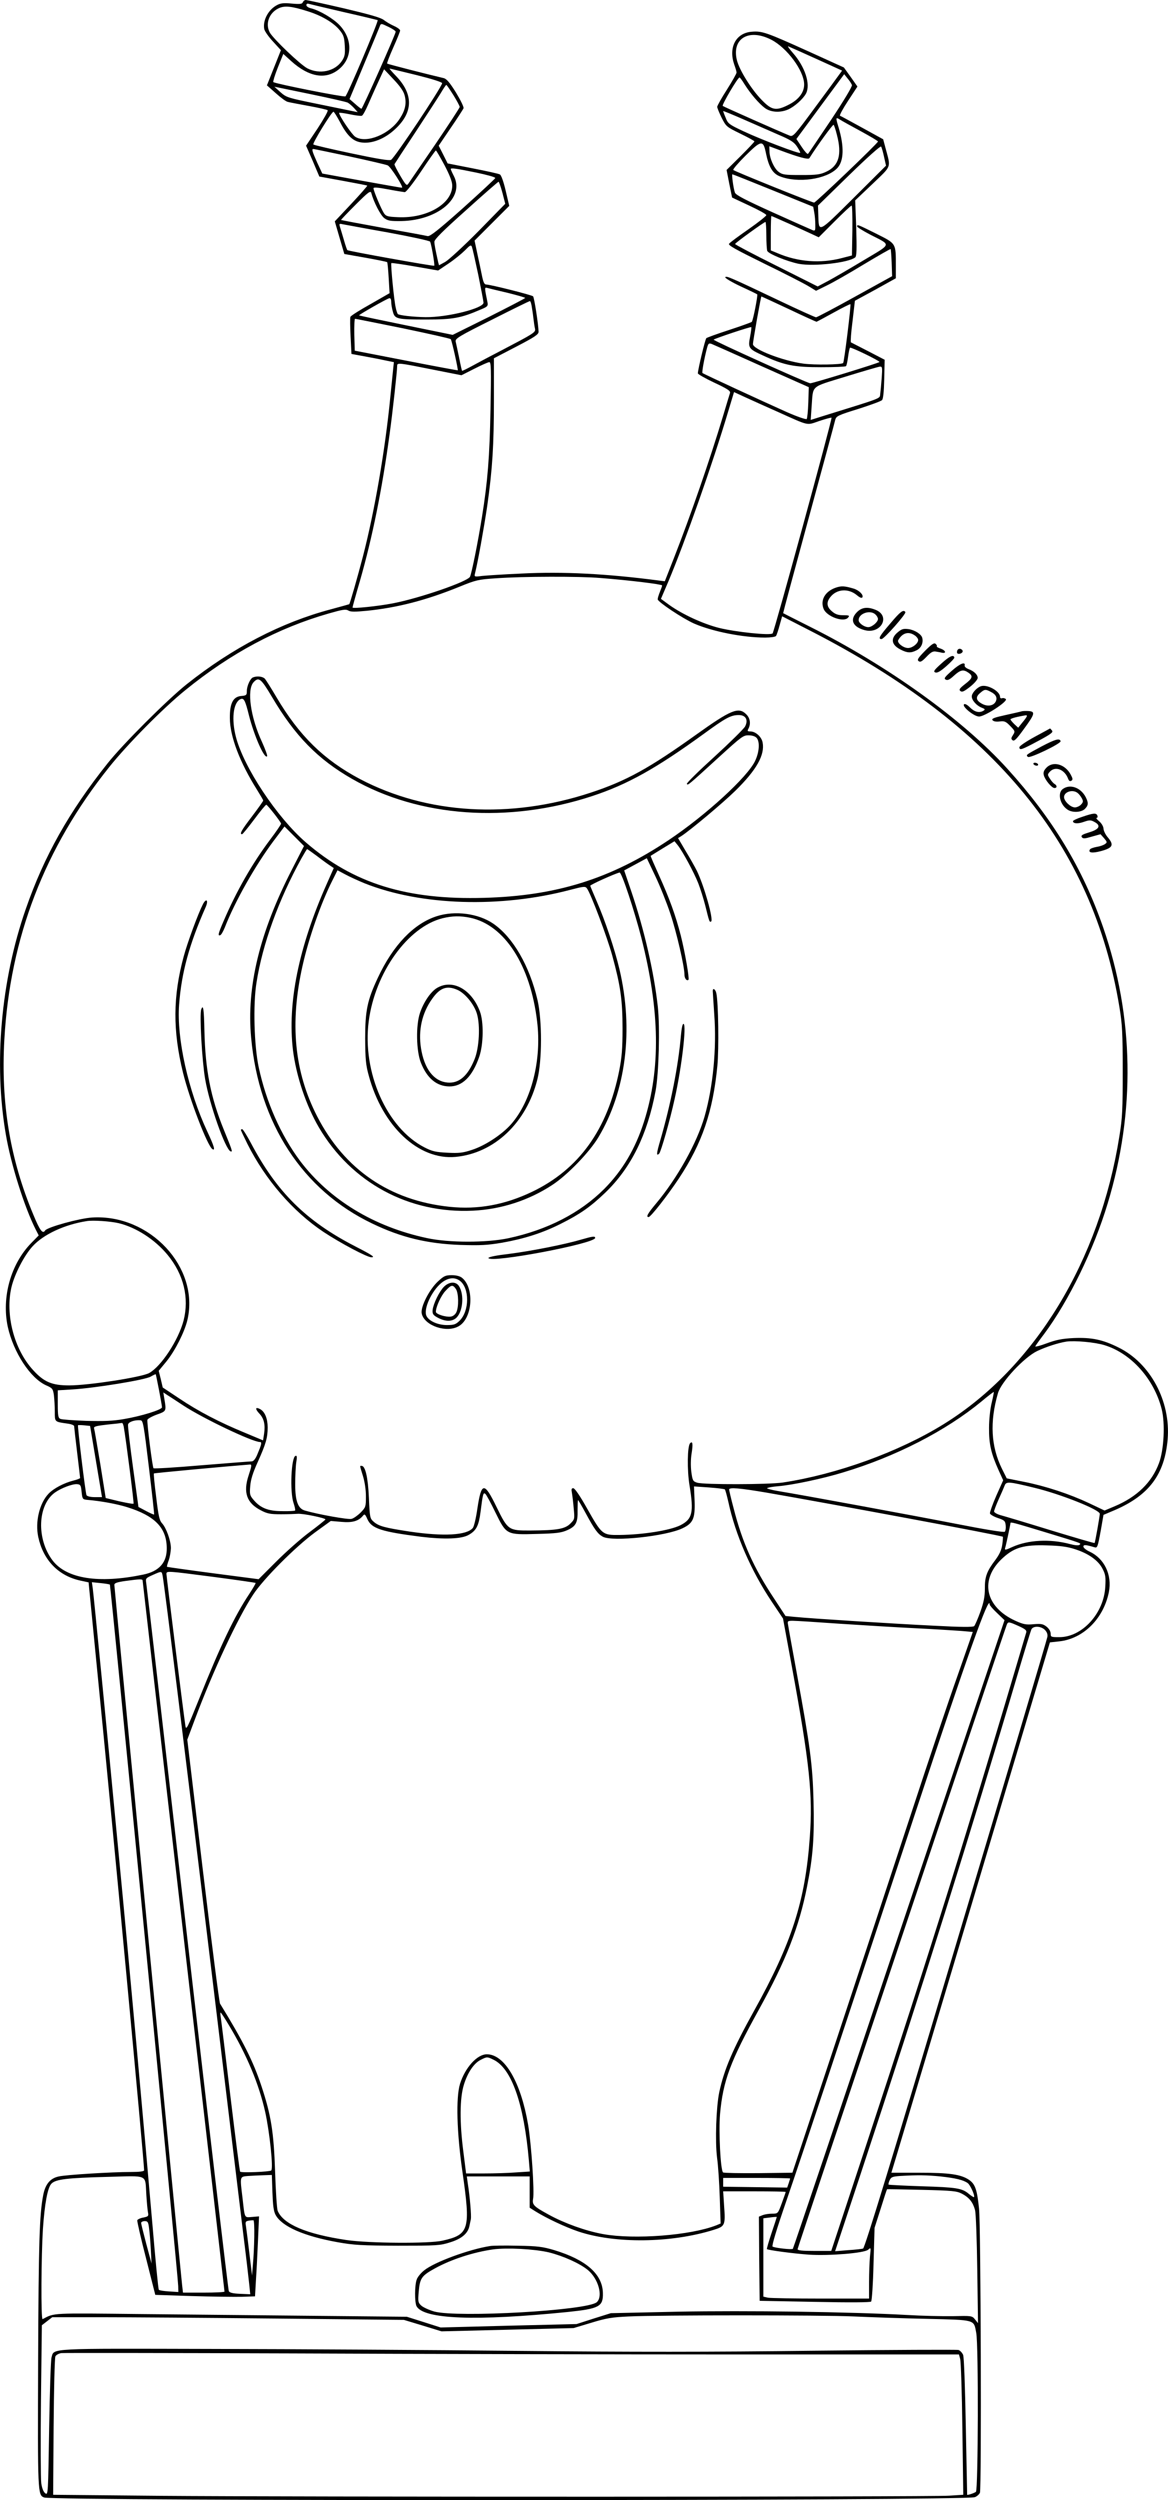 <?xml version="1.0" encoding="UTF-8"?>
<svg xmlns="http://www.w3.org/2000/svg" version="1.0" viewBox="0 0 784.645 1678.259" preserveAspectRatio="xMidYMid meet">
  <g transform="translate(-607.185,1826) scale(0.1,-0.1)" fill="#000000" stroke="none">
    <path d="M8106 18245 c-4 -12 -18 -14 -74 -9 -53 5 -75 3 -99 -10 -58 -30 -97 -102 -86 -161 3 -15 30 -53 59 -84 l53 -58 -47 -118 -47 -118 60 -53 c33 -30 69 -56 80 -58 11 -3 74 -15 140 -27 66 -12 124 -25 128 -29 5 -4 -26 -59 -68 -123 l-77 -115 45 -103 44 -104 159 -29 c87 -16 161 -30 163 -32 2 -2 -46 -57 -107 -122 l-111 -118 32 -110 32 -109 142 -25 c78 -14 143 -27 146 -30 2 -3 7 -51 10 -107 l6 -101 -129 -74 c-72 -40 -132 -78 -134 -85 -3 -7 -2 -65 1 -130 l6 -119 93 -17 c51 -9 115 -22 142 -28 l50 -10 -4 -37 c-2 -20 -11 -109 -20 -197 -34 -352 -106 -769 -184 -1070 -37 -142 -87 -316 -92 -321 -2 -1 -57 -16 -123 -34 -333 -88 -662 -259 -970 -504 -129 -103 -429 -402 -531 -531 -257 -322 -426 -622 -549 -977 -167 -478 -216 -1038 -134 -1513 34 -201 125 -489 201 -639 l20 -39 -50 -51 c-138 -141 -200 -364 -158 -562 38 -172 152 -347 259 -394 41 -18 45 -23 51 -66 3 -26 6 -75 6 -110 0 -70 -2 -68 83 -80 26 -3 47 -11 47 -18 0 -6 9 -85 20 -176 11 -91 20 -168 20 -171 0 -4 -21 -12 -46 -18 -63 -16 -133 -53 -166 -88 -61 -64 -91 -189 -69 -291 33 -154 135 -260 282 -292 l56 -12 56 -572 c102 -1023 317 -3314 317 -3375 0 -7 -31 -11 -87 -11 -133 0 -439 -19 -486 -30 -58 -12 -91 -52 -105 -126 -25 -129 -31 -312 -34 -1119 -3 -884 -3 -893 40 -910 62 -25 6196 -23 6253 2 15 6 30 20 34 30 11 28 6 1793 -6 1906 -13 128 -26 166 -67 194 -55 37 -132 48 -334 48 -104 0 -188 0 -188 0 1 0 240 801 533 1780 l532 1780 64 7 c161 18 296 152 332 330 23 116 -30 227 -131 273 -22 10 -40 25 -40 33 0 14 15 13 73 -4 21 -7 23 -2 45 119 l17 98 78 33 c230 100 333 240 353 475 21 255 -116 511 -331 616 -106 53 -182 68 -300 63 -79 -4 -118 -12 -183 -36 -45 -17 -79 -25 -75 -19 4 7 30 44 59 82 165 221 334 567 427 876 188 619 177 1254 -30 1853 -138 398 -339 730 -645 1067 -298 329 -806 693 -1331 955 -95 48 -173 87 -174 88 -1 1 76 287 171 636 95 349 176 647 179 662 7 25 19 31 155 73 81 26 153 52 159 59 8 7 13 55 15 141 l3 130 -110 57 c-60 31 -113 58 -117 60 -3 2 1 65 11 141 l16 138 138 75 137 76 0 81 c0 157 4 150 -131 218 -127 63 -129 64 -129 49 0 -5 40 -30 88 -55 144 -74 148 -57 -44 -172 -93 -56 -200 -118 -239 -139 l-70 -37 -277 139 c-153 76 -278 142 -278 146 0 7 195 148 204 148 3 0 6 -40 6 -89 0 -49 3 -96 6 -105 8 -20 133 -71 212 -87 102 -19 334 7 379 43 10 8 11 53 7 197 l-7 186 117 111 c130 125 123 104 87 239 l-16 60 -140 77 c-77 42 -144 79 -150 81 -5 2 19 47 54 100 l63 96 -45 64 -46 64 -238 108 c-281 127 -311 138 -381 132 -107 -8 -158 -106 -117 -222 8 -22 15 -45 15 -52 0 -7 -29 -58 -65 -115 -36 -56 -65 -108 -65 -115 0 -8 14 -41 30 -74 30 -59 33 -61 125 -106 52 -25 95 -49 95 -52 0 -4 -42 -48 -93 -99 l-94 -93 18 -92 c10 -51 19 -92 19 -93 0 0 52 -25 115 -54 63 -29 115 -58 115 -64 0 -6 -54 -49 -120 -95 -66 -46 -125 -89 -130 -97 -9 -10 42 -38 235 -133 136 -66 270 -135 298 -152 l51 -31 73 36 c40 19 152 83 249 142 97 58 177 104 179 102 2 -2 5 -43 7 -92 l3 -90 -250 -138 c-137 -76 -255 -138 -261 -138 -6 0 -117 50 -245 111 -335 159 -358 169 -365 158 -3 -5 43 -33 103 -61 59 -27 110 -52 112 -54 5 -5 -28 -177 -37 -185 -4 -3 -72 -28 -152 -54 -80 -26 -149 -51 -153 -55 -8 -7 -56 -208 -57 -236 0 -6 50 -34 111 -63 88 -41 109 -55 105 -69 -3 -9 -24 -78 -46 -152 -91 -302 -219 -671 -330 -954 l-62 -158 -47 6 c-346 45 -636 60 -914 46 -117 -5 -236 -13 -266 -16 -53 -7 -54 -6 -48 17 20 80 60 305 82 452 35 248 45 405 45 716 l0 276 150 78 c125 65 150 82 150 100 -1 48 -29 230 -37 238 -9 9 -287 79 -314 79 -13 0 -20 14 -29 58 -6 31 -20 97 -31 147 l-19 90 117 117 116 116 -24 102 c-14 60 -30 105 -39 109 -8 5 -91 23 -183 41 l-168 33 -30 60 -30 59 80 118 c45 65 83 125 87 133 3 8 -20 55 -51 106 -43 69 -64 93 -84 97 -111 26 -373 93 -378 97 -3 3 16 52 41 108 25 56 46 108 46 114 0 7 -19 21 -42 31 -23 10 -54 29 -68 40 -18 15 -94 37 -268 78 -134 31 -249 56 -256 56 -8 0 -16 -7 -20 -15z m274 -66 c124 -28 227 -53 229 -54 7 -7 -205 -508 -217 -512 -14 -6 -472 85 -484 96 -3 3 10 47 30 97 l37 92 54 -49 c120 -108 234 -126 322 -52 89 75 90 200 3 293 -42 45 -136 101 -196 115 -16 4 -28 13 -28 21 0 7 6 11 13 9 6 -2 113 -27 237 -56z m-240 5 c93 -29 174 -77 214 -127 26 -32 31 -48 34 -105 3 -57 0 -72 -20 -102 -47 -69 -148 -91 -231 -49 -47 24 -230 199 -253 241 -31 58 -5 130 57 161 41 21 89 16 199 -19z m545 -106 c25 -12 45 -26 45 -31 0 -16 -223 -517 -230 -517 -4 0 -23 15 -43 33 l-37 32 96 230 c53 127 100 240 105 253 10 27 8 27 64 0z m2567 -84 c106 -54 220 -207 222 -299 1 -55 -37 -105 -106 -139 -83 -42 -112 -36 -178 32 -70 71 -149 198 -167 265 -38 147 77 218 229 141z m301 -128 l176 -80 -22 -30 c-12 -17 -86 -118 -164 -223 -131 -178 -144 -192 -165 -184 -65 26 -444 194 -451 200 -7 7 101 191 113 191 3 0 18 -20 33 -45 41 -65 98 -131 137 -160 39 -29 101 -33 154 -11 43 18 103 71 123 109 31 62 -7 179 -89 272 -24 27 -37 46 -31 44 6 -2 90 -40 186 -83z m-2683 -110 c105 -26 174 -48 172 -55 -7 -33 -318 -499 -343 -514 -11 -7 -90 6 -265 43 -137 29 -253 56 -257 60 -8 7 122 219 135 220 4 0 23 -31 43 -68 50 -96 91 -134 152 -139 68 -7 150 26 217 88 124 113 127 235 9 358 -27 28 -47 51 -44 51 3 -1 85 -20 181 -44z m-80 -136 c14 -52 5 -98 -31 -154 -67 -107 -227 -172 -301 -124 -23 15 -108 141 -108 160 0 3 32 -1 71 -9 38 -8 76 -13 82 -10 7 3 25 36 41 73 17 38 47 107 69 154 l39 85 63 -67 c43 -45 68 -80 75 -108z m3005 69 c3 -9 -52 -101 -141 -235 -81 -120 -150 -223 -154 -227 -4 -4 -23 17 -42 46 l-36 54 160 217 161 218 23 -29 c13 -15 26 -35 29 -44z m-2677 -68 c23 -37 42 -73 42 -79 0 -6 -75 -120 -166 -254 -92 -134 -172 -251 -179 -261 -11 -16 -17 -10 -54 53 -23 39 -41 74 -39 78 2 4 64 99 139 212 74 113 151 231 170 262 19 32 36 58 39 58 3 0 24 -31 48 -69z m-710 -50 c9 -5 28 -21 42 -36 l25 -28 -25 5 c-14 3 -121 25 -239 49 -206 42 -214 44 -255 80 l-41 37 238 -49 c131 -27 246 -53 255 -58z m2895 -216 c80 -34 103 -49 123 -79 14 -21 24 -40 21 -42 -7 -8 -264 90 -381 145 -96 45 -104 51 -119 90 -10 23 -17 43 -17 45 0 3 62 -23 138 -56 75 -33 181 -79 235 -103z m550 25 c64 -35 117 -66 117 -70 0 -11 -418 -410 -429 -410 -14 0 -533 209 -543 219 -4 4 32 46 81 95 107 106 120 108 138 19 19 -93 45 -137 92 -156 121 -49 317 -21 388 55 44 47 47 144 8 274 -20 65 -19 69 8 52 12 -8 75 -43 140 -78z m-159 -25 c35 -133 13 -209 -72 -248 -40 -19 -65 -22 -169 -22 -108 0 -125 2 -150 21 -31 23 -62 92 -62 140 l-1 32 78 -29 c118 -44 184 -62 191 -51 54 86 158 229 163 224 4 -4 14 -34 22 -67z m317 -149 l13 -58 -218 -217 c-243 -241 -233 -235 -237 -112 l-2 61 209 204 c123 120 212 199 215 192 4 -6 13 -37 20 -70z m-3592 4 c130 -28 246 -55 257 -60 20 -8 110 -150 96 -150 -4 -1 -126 21 -271 47 l-264 48 -34 73 c-33 74 -39 92 -26 92 4 0 113 -23 242 -50z m639 -59 c36 -69 52 -111 52 -137 0 -122 -170 -221 -364 -212 -70 3 -81 6 -95 27 -18 27 -70 150 -70 167 -1 8 29 6 97 -7 53 -10 104 -18 113 -19 9 0 55 58 110 140 51 77 96 140 99 140 3 0 29 -45 58 -99z m210 -49 c73 -15 132 -31 131 -37 -1 -5 -99 -96 -217 -202 -164 -146 -221 -191 -237 -188 -11 3 -146 28 -299 55 -154 28 -281 52 -283 53 -1 2 43 48 98 103 84 84 100 96 105 79 16 -61 62 -150 87 -169 24 -18 41 -21 115 -20 247 5 427 158 353 302 -12 23 -21 44 -21 47 0 9 32 5 168 -23z m1998 -121 l269 -109 7 -39 c4 -21 7 -58 7 -82 1 -37 -1 -42 -16 -37 -10 4 -130 57 -267 119 -188 85 -250 117 -257 134 -10 27 -23 123 -17 123 3 0 126 -49 274 -109z m-1819 -15 l19 -74 -180 -184 c-100 -101 -200 -193 -223 -206 l-42 -23 -6 23 c-18 82 -25 116 -25 135 0 16 56 72 213 212 116 105 215 191 218 191 3 0 15 -33 26 -74z m2351 -253 l-3 -168 -70 -18 c-142 -37 -294 -25 -429 33 l-46 19 0 116 c0 63 2 115 4 115 4 0 214 -94 284 -127 l34 -16 106 106 c59 59 110 107 115 107 4 0 6 -75 5 -167z m-3123 -13 c154 -28 282 -56 286 -62 8 -13 33 -157 28 -162 -6 -4 -577 98 -584 105 -3 4 -14 36 -24 72 -11 36 -22 75 -26 86 -6 19 -3 21 17 16 13 -2 149 -28 303 -55z m610 -286 c19 -94 35 -178 35 -186 0 -38 -244 -99 -389 -97 -82 1 -177 12 -187 21 -3 4 -10 23 -14 44 -11 47 -35 293 -29 298 2 2 74 -8 159 -23 l155 -27 70 47 c39 26 88 66 110 88 35 36 41 39 47 24 4 -10 23 -95 43 -189z m198 -120 c64 -16 117 -31 117 -34 0 -3 -110 -60 -243 -127 l-244 -121 -313 64 c-172 35 -314 65 -316 67 -4 3 185 111 203 115 8 2 13 -7 13 -25 0 -15 5 -45 11 -65 13 -50 27 -53 229 -53 174 0 230 10 363 68 44 18 48 23 44 46 -21 104 -21 103 -1 98 11 -3 72 -18 137 -33z m1888 -109 c99 -47 183 -85 186 -85 2 0 54 28 114 61 61 34 112 59 114 57 5 -5 -42 -389 -49 -395 -11 -11 -192 -14 -267 -4 -136 18 -339 96 -339 131 0 19 53 320 57 320 1 0 84 -38 184 -85z m-1728 23 c3 -18 9 -55 12 -83 3 -27 8 -60 11 -72 5 -24 -7 -31 -221 -143 -66 -34 -153 -80 -193 -102 -40 -22 -74 -39 -76 -37 -2 2 -11 42 -20 89 -10 47 -20 95 -23 107 -4 20 18 34 244 147 136 69 251 125 254 125 4 1 9 -14 12 -31z m-864 -152 c172 -36 317 -68 321 -73 7 -7 51 -206 47 -209 -1 -1 -157 28 -347 65 l-345 67 -3 107 c-1 59 1 107 5 107 4 0 149 -29 322 -64z m2332 -56 c-15 -76 -11 -82 88 -127 141 -65 207 -78 388 -78 89 0 164 3 168 7 4 3 10 31 14 62 4 31 10 58 13 62 6 6 198 -87 198 -96 0 -6 -447 -143 -465 -143 -18 0 -654 287 -649 293 8 8 248 88 253 84 2 -2 -2 -31 -8 -64z m79 -199 l315 -140 -3 -103 c-2 -57 -7 -107 -11 -111 -5 -4 -64 16 -132 46 -142 63 -562 257 -568 263 -5 5 12 98 30 166 9 33 12 36 32 29 12 -5 164 -72 337 -150z m-1823 -288 c-6 -319 -19 -485 -57 -721 -27 -170 -70 -383 -81 -404 -18 -33 -336 -143 -517 -178 -104 -20 -272 -37 -272 -28 0 3 22 84 50 179 84 293 149 615 199 984 20 142 51 426 51 460 0 21 10 20 234 -25 l198 -39 87 44 c47 24 92 44 100 44 12 1 13 -49 8 -316z m2628 210 c-3 -43 -8 -92 -10 -108 -5 -33 25 -21 -394 -151 l-73 -23 6 87 c12 151 -13 129 229 204 117 36 220 66 230 67 16 1 17 -6 12 -76z m-700 -227 c218 -98 193 -92 281 -62 43 14 79 24 82 22 6 -7 -385 -1437 -396 -1448 -15 -15 -247 9 -360 37 -107 27 -246 91 -334 154 l-56 41 50 117 c112 266 298 792 403 1145 l38 126 76 -35 c42 -19 139 -63 216 -97z m-1190 -1116 c192 -15 415 -42 415 -50 0 -4 -7 -24 -15 -43 -8 -20 -15 -42 -15 -50 0 -17 168 -129 245 -163 122 -53 327 -94 477 -94 37 0 70 5 73 11 4 5 15 37 24 71 l17 61 195 -100 c1233 -632 1892 -1435 2071 -2524 19 -116 22 -173 22 -429 0 -256 -2 -314 -22 -435 -132 -838 -569 -1556 -1179 -1934 -301 -187 -719 -338 -1083 -393 -97 -14 -528 -15 -575 -1 -28 9 -31 14 -39 73 -5 39 -4 87 2 124 10 63 7 85 -10 68 -19 -19 -21 -182 -4 -284 30 -182 19 -226 -62 -267 -69 -34 -248 -63 -409 -65 -115 -1 -117 1 -219 181 -46 82 -81 133 -91 133 -12 0 -14 -7 -9 -32 3 -18 9 -65 12 -105 7 -70 6 -72 -23 -101 -36 -36 -90 -45 -265 -46 -150 -1 -154 2 -230 157 -83 171 -102 170 -129 -8 -9 -64 -23 -123 -31 -132 -40 -49 -195 -58 -425 -24 -165 25 -206 36 -240 65 -26 23 -27 27 -33 162 -6 137 -24 214 -49 214 -13 0 -14 7 9 -68 12 -39 20 -92 20 -136 0 -70 -1 -74 -35 -109 -20 -20 -48 -40 -62 -43 -22 -6 -224 30 -313 56 -46 13 -65 63 -65 175 0 55 3 122 7 148 6 37 5 48 -5 44 -29 -9 -39 -242 -13 -317 8 -24 13 -47 10 -50 -3 -3 -42 -5 -87 -4 -94 0 -146 21 -192 76 -25 29 -27 38 -22 93 3 42 18 90 50 160 55 122 67 164 67 233 0 59 -19 106 -51 123 -32 17 -35 2 -6 -29 32 -33 42 -75 33 -136 l-7 -45 -122 51 c-168 69 -313 144 -442 231 l-110 73 -13 56 -14 56 52 63 c59 73 122 198 141 279 82 352 -252 711 -640 687 -85 -5 -302 -65 -316 -87 -16 -26 -35 -1 -78 103 -158 376 -220 753 -196 1178 38 684 271 1288 704 1829 123 154 362 396 513 518 304 247 623 417 963 514 91 26 114 30 130 20 15 -10 44 -10 127 -2 204 21 395 70 617 160 113 46 127 50 250 58 180 13 556 14 700 2z m-3236 -4331 c117 -28 244 -110 328 -212 109 -131 147 -290 108 -442 -35 -132 -150 -307 -231 -352 -51 -28 -406 -83 -538 -83 -115 0 -169 23 -241 102 -129 140 -189 373 -146 558 21 87 85 212 142 274 73 80 215 146 364 169 41 7 158 -1 214 -14z m6623 -819 c179 -55 333 -227 384 -430 24 -96 15 -272 -18 -361 -48 -130 -148 -227 -297 -290 l-69 -29 -103 49 c-132 62 -292 115 -439 144 l-115 23 -32 64 c-74 150 -83 315 -27 508 22 76 176 241 264 283 62 29 140 54 195 63 57 8 193 -4 257 -24z m-6352 -301 c11 -57 20 -109 20 -116 0 -16 -137 -59 -256 -79 -74 -13 -135 -15 -253 -12 -86 3 -164 9 -173 13 -15 6 -18 21 -18 100 l0 92 98 6 c151 9 490 64 526 86 17 10 32 17 34 16 1 -1 11 -49 22 -106z m5594 -85 c-10 -40 -18 -112 -18 -169 -1 -109 14 -173 65 -286 l30 -66 -46 -103 c-25 -57 -44 -111 -43 -119 2 -8 26 -22 53 -31 45 -15 50 -20 53 -50 2 -18 -1 -37 -6 -42 -6 -6 -130 14 -323 52 -298 58 -1036 194 -1201 221 -42 7 -75 16 -73 19 3 4 35 10 72 13 98 8 302 51 439 93 353 106 690 279 929 476 44 37 81 65 83 64 1 -2 -5 -34 -14 -72z m-5432 -18 c134 -88 466 -246 516 -246 15 0 11 -16 -19 -87 -12 -28 -25 -43 -36 -43 -10 0 -161 -12 -336 -26 -175 -15 -320 -24 -324 -20 -7 7 -45 305 -41 325 2 7 30 23 63 35 65 23 65 23 51 105 l-7 44 24 -16 c13 -8 62 -40 109 -71z m-230 -415 c21 -173 37 -316 35 -318 -2 -1 -26 9 -54 24 l-51 27 -37 268 c-20 147 -35 275 -33 285 3 18 44 32 83 29 18 -1 22 -23 57 -315z m-169 272 c14 -77 70 -513 66 -517 -3 -3 -46 5 -96 16 l-91 22 -36 226 c-21 124 -39 232 -42 241 -4 13 11 17 88 26 51 5 96 10 99 11 4 1 9 -10 12 -25z m-186 -234 l40 -239 -48 0 c-27 0 -51 5 -56 13 -7 12 -62 465 -57 470 2 1 21 1 42 -1 l39 -4 40 -239z m1025 -93 c-38 -115 -13 -186 83 -235 42 -22 62 -26 135 -26 47 0 96 2 110 3 33 4 192 -29 188 -38 -2 -4 -50 -43 -108 -86 -58 -43 -158 -132 -223 -197 l-118 -118 -306 40 c-168 22 -307 42 -309 43 -2 2 3 22 11 43 8 22 14 59 15 82 0 50 -31 137 -60 168 -17 18 -24 50 -39 176 -11 85 -18 156 -15 158 3 3 490 48 645 60 13 1 12 -10 -9 -73z m5278 -83 c175 -42 440 -147 440 -175 0 -16 -31 -192 -35 -196 -2 -2 -135 37 -296 86 -162 50 -313 95 -336 101 -24 7 -43 18 -43 25 0 7 14 44 31 82 17 37 35 79 40 92 11 28 26 27 199 -15z m-6400 -28 c5 -47 7 -50 35 -53 94 -8 199 -27 270 -49 187 -58 266 -139 267 -274 2 -98 -51 -157 -158 -179 -298 -62 -515 -28 -609 95 -109 144 -101 372 16 456 42 30 119 59 149 56 22 -2 26 -7 30 -52z m4321 17 c4 -4 14 -42 24 -85 47 -220 154 -464 290 -667 l77 -115 59 -320 c119 -647 142 -864 121 -1147 -30 -429 -122 -713 -375 -1167 -142 -256 -200 -391 -233 -544 -21 -99 -29 -331 -15 -442 7 -49 15 -169 18 -266 l6 -175 -29 -12 c-173 -68 -551 -97 -761 -59 -116 21 -259 72 -366 131 -99 54 -111 66 -104 105 10 48 -12 371 -33 496 -49 289 -158 475 -278 475 -65 0 -146 -90 -180 -199 -28 -92 -22 -326 17 -594 55 -383 45 -418 -134 -458 -89 -21 -495 -18 -645 4 -270 40 -426 106 -463 197 -5 14 -13 131 -17 260 -9 270 -27 381 -92 577 -54 163 -122 300 -278 553 -5 8 -57 410 -115 893 l-105 879 51 136 c122 325 287 679 391 837 69 106 285 322 417 419 l105 76 71 -6 c74 -7 115 5 145 41 11 14 15 11 30 -23 28 -63 94 -84 360 -118 158 -19 274 -15 321 13 51 29 67 61 79 153 15 122 19 135 33 121 7 -6 37 -62 67 -124 74 -150 73 -150 280 -144 129 3 164 8 202 25 59 26 72 51 70 135 0 37 1 67 3 67 2 0 25 -39 51 -87 60 -111 82 -141 116 -159 67 -35 425 4 535 57 71 34 85 65 81 183 l-4 98 101 -7 c55 -4 103 -10 106 -13z m282 -22 c417 -72 1575 -287 1586 -296 1 -1 0 -25 -4 -52 -5 -36 -18 -65 -46 -103 -58 -76 -72 -114 -71 -193 0 -53 -7 -90 -30 -155 -17 -47 -36 -91 -42 -97 -8 -7 -87 -7 -271 3 -269 13 -823 48 -933 59 l-63 6 -78 119 c-136 205 -212 373 -271 605 -17 63 -30 120 -30 125 0 16 70 10 253 -21z m1869 -265 c260 -79 243 -74 232 -85 -6 -6 -30 -4 -64 5 -135 36 -282 28 -388 -20 -46 -21 -52 -22 -48 -7 6 17 36 160 36 168 0 9 24 2 232 -61z m200 -114 c92 -29 158 -76 186 -131 20 -38 23 -56 19 -121 -9 -179 -155 -339 -309 -339 -55 0 -58 1 -58 24 0 15 -11 33 -27 46 -24 19 -37 21 -87 17 -51 -5 -69 -1 -121 22 -208 94 -245 280 -85 424 77 70 142 88 295 83 87 -2 138 -9 187 -25z m-6127 -183 c13 -74 157 -1233 325 -2628 99 -817 195 -1613 214 -1770 20 -157 38 -316 42 -353 l7 -68 -68 3 c-48 2 -70 7 -76 18 -4 8 -130 1075 -279 2370 -149 1295 -273 2369 -276 2385 -5 29 -2 32 43 52 63 28 61 28 68 -9z m345 -4 c151 -20 277 -38 279 -40 2 -2 -17 -35 -42 -73 -99 -148 -195 -349 -337 -704 -82 -204 -88 -215 -93 -180 -10 63 -127 1000 -127 1017 0 22 3 21 320 -20z m-480 -25 c0 -5 124 -1080 275 -2388 151 -1307 275 -2380 275 -2384 0 -4 -63 -7 -139 -7 l-140 0 -6 53 c-10 86 -455 4680 -455 4698 0 12 17 18 73 26 103 14 117 14 117 2z m-220 -26 c5 -5 459 -4649 459 -4709 l1 -40 -62 4 c-35 2 -66 7 -69 11 -4 3 -23 200 -43 436 -55 638 -158 1776 -227 2490 -79 835 -167 1730 -174 1782 l-6 42 58 -6 c32 -3 60 -8 63 -10z m5910 -133 c0 -6 22 -32 50 -58 l50 -48 -709 -2107 c-389 -1159 -710 -2110 -713 -2113 -7 -7 -121 6 -136 15 -7 4 26 114 94 311 104 302 352 1048 868 2610 343 1037 496 1466 496 1390z m-1005 -130 c154 -10 381 -24 505 -30 124 -6 262 -15 306 -18 l81 -7 -103 -295 c-58 -162 -195 -569 -305 -905 -110 -335 -336 -1019 -502 -1520 l-302 -910 -229 -3 c-126 -1 -233 1 -237 5 -17 17 -30 274 -20 392 20 222 68 352 261 701 183 331 271 557 324 828 40 202 49 332 43 571 -6 244 -23 371 -112 856 -30 165 -57 312 -59 328 -5 25 -3 27 32 27 20 0 163 -9 317 -20z m1199 -15 c44 -20 56 -29 52 -43 -396 -1341 -634 -2103 -1068 -3419 l-242 -733 -113 0 c-82 0 -113 3 -113 12 0 10 1382 4131 1405 4191 9 22 12 22 79 -8z m177 -26 c14 -14 20 -30 17 -47 -2 -15 -278 -944 -614 -2065 -428 -1434 -613 -2038 -624 -2041 -8 -3 -54 -8 -102 -11 l-86 -7 173 523 c400 1209 750 2323 1050 3339 48 162 91 303 96 313 13 24 64 22 90 -4z m-5483 -2651 c122 -202 204 -399 246 -588 29 -133 55 -376 40 -390 -9 -9 -201 -17 -209 -8 -3 3 -32 229 -65 504 -33 274 -62 514 -65 532 -3 17 -4 32 -1 32 3 0 27 -37 54 -82z m1778 -234 c123 -58 206 -297 239 -680 l6 -71 -92 -6 c-51 -4 -147 -7 -214 -7 l-122 0 -18 143 c-26 199 -25 362 3 452 25 82 68 146 114 168 41 21 43 21 84 1z m-1484 -891 c3 -87 8 -127 21 -151 42 -78 190 -143 419 -184 107 -19 160 -22 403 -23 263 0 284 1 352 23 75 23 118 59 128 108 3 13 7 34 10 47 4 22 -6 148 -21 242 l-6 45 211 0 211 0 0 -105 0 -105 38 -24 c72 -45 203 -107 290 -136 246 -82 621 -78 907 11 78 24 81 30 71 165 l-6 94 210 0 c115 0 210 -2 210 -4 0 -3 -12 -37 -26 -75 -26 -71 -26 -71 -65 -71 -21 0 -49 -4 -64 -10 l-25 -10 2 -282 3 -283 370 -7 c234 -5 373 -4 379 2 5 5 13 119 16 252 l7 243 41 128 c22 71 41 129 43 131 2 1 108 -1 234 -4 206 -5 234 -8 269 -26 48 -25 74 -57 88 -110 6 -22 12 -197 15 -399 l5 -360 -20 25 c-20 25 -23 25 -149 22 -70 -1 -209 2 -308 8 -381 21 -1084 31 -1540 22 l-450 -10 -115 -36 -115 -37 -456 -11 -457 -12 -113 36 -114 36 -590 6 c-324 3 -855 9 -1180 12 -627 7 -595 9 -677 -34 -12 -5 -9 429 2 603 12 175 32 282 58 307 28 29 106 38 373 45 285 7 254 21 264 -122 3 -49 8 -102 11 -117 5 -24 2 -27 -31 -34 -20 -3 -38 -12 -41 -18 -2 -6 24 -121 59 -256 l62 -245 245 -8 c135 -4 286 -6 335 -5 l90 3 6 105 c4 58 10 179 14 269 l7 163 -47 -4 c-53 -4 -48 -13 -64 128 -18 147 -19 142 37 147 26 2 72 4 103 5 l57 2 4 -117z m4487 107 c102 -11 156 -24 184 -45 18 -13 50 -86 42 -94 -2 -2 -18 8 -35 22 -45 38 -82 44 -319 51 -118 4 -217 9 -220 11 -2 3 1 16 7 29 10 22 19 25 69 29 119 7 181 6 272 -3z m-1009 -14 c0 -1 -5 -16 -10 -32 l-10 -29 -215 3 -215 3 0 29 0 30 225 0 c124 0 225 -2 225 -4z m-90 -259 c0 -2 -16 -50 -35 -107 -19 -57 -33 -105 -31 -108 8 -7 179 -30 281 -37 137 -9 373 10 399 33 19 17 19 16 12 -47 -3 -35 -6 -113 -6 -172 l0 -109 -324 0 c-178 0 -338 3 -355 6 l-31 7 0 263 0 263 33 4 c17 2 38 5 45 5 6 1 12 1 12 -1z m-3510 -132 c-1 -61 -5 -144 -9 -185 l-6 -75 -18 150 c-10 83 -20 164 -23 182 -5 27 -3 32 18 36 12 2 27 3 32 3 5 -1 7 -51 6 -111z m-707 58 c4 -27 9 -91 12 -143 l5 -95 -35 130 c-19 72 -35 136 -35 143 0 6 11 12 24 12 20 0 24 -6 29 -47z m4737 -593 c113 -5 334 -13 492 -16 327 -8 311 -4 328 -94 16 -82 13 -1055 -2 -1067 -11 -9 -57 -24 -59 -20 0 1 -4 207 -9 457 -5 275 -12 466 -18 482 -6 14 -20 29 -31 33 -12 3 -448 1 -970 -5 -703 -9 -1221 -9 -1993 -1 -574 6 -1497 12 -2053 13 -1111 3 -1059 6 -1077 -57 -5 -16 -12 -232 -16 -478 -7 -439 -7 -448 -26 -434 -12 9 -22 33 -27 68 -4 30 -5 280 -2 557 l6 503 35 27 35 27 321 0 c177 0 708 -4 1181 -9 l860 -9 126 -38 127 -39 443 11 444 11 120 36 c101 31 140 37 250 42 211 10 1292 10 1515 0z m-776 -255 l1480 0 8 -30 c5 -16 12 -228 15 -471 l6 -441 -94 -6 c-129 -9 -4418 -9 -5302 -1 l-718 7 3 456 c2 251 7 464 12 473 4 9 22 19 39 22 18 2 716 1 1552 -2 836 -4 2186 -7 2999 -7z M7772 13713 c-19 -7 -42 -58 -42 -92 0 -27 -3 -30 -37 -33 -55 -4 -78 -49 -77 -148 0 -123 67 -298 182 -481 23 -37 42 -69 42 -73 0 -4 -34 -52 -75 -106 -71 -93 -86 -120 -67 -120 4 0 41 45 82 100 41 55 77 99 81 98 11 -5 99 -117 99 -127 0 -5 -33 -54 -74 -108 -120 -160 -226 -345 -312 -546 -37 -85 -40 -101 -23 -95 7 2 20 25 31 52 68 175 206 418 327 580 l74 98 65 -65 66 -66 -81 -158 c-217 -422 -306 -788 -274 -1129 52 -574 346 -1025 815 -1248 193 -93 369 -135 591 -143 134 -4 179 -2 280 15 148 26 274 66 396 128 128 64 198 113 297 208 173 166 283 389 338 683 22 120 30 424 15 565 -26 234 -91 517 -178 774 l-48 141 76 41 76 41 57 -120 c32 -67 77 -180 101 -252 42 -125 95 -355 95 -410 0 -25 16 -45 27 -34 7 8 -23 183 -52 298 -34 133 -77 251 -146 403 -32 71 -58 130 -56 131 1 1 38 23 81 50 l79 48 22 -27 c33 -42 109 -182 138 -256 14 -36 35 -103 47 -150 27 -109 28 -112 39 -106 18 12 -48 243 -96 341 -14 28 -48 88 -76 134 l-50 85 24 15 c62 41 274 218 360 302 143 140 200 241 184 325 -7 38 -47 74 -82 74 -20 0 -22 3 -13 19 17 33 11 71 -15 96 -51 52 -102 31 -337 -137 -315 -225 -468 -310 -708 -389 -541 -178 -1099 -145 -1549 91 -244 129 -409 291 -562 550 -34 58 -69 113 -77 123 -14 16 -52 21 -80 10z m126 -130 c155 -263 309 -420 540 -552 449 -257 1049 -300 1612 -115 237 78 429 185 750 418 148 108 182 126 235 126 47 0 65 -33 42 -77 -9 -16 -102 -108 -206 -203 -105 -95 -188 -177 -185 -182 7 -11 4 -14 213 177 156 142 166 150 204 149 27 -1 45 -8 54 -20 20 -28 15 -94 -12 -151 -50 -108 -332 -366 -582 -533 -389 -260 -755 -374 -1239 -387 -519 -15 -877 96 -1196 371 -196 169 -420 507 -472 712 -29 114 -18 220 26 248 27 16 36 0 62 -105 35 -138 104 -295 122 -276 4 4 -12 47 -34 96 -77 165 -103 350 -57 401 35 38 50 26 123 -97z m304 -1070 c35 -27 74 -55 88 -64 l24 -16 -46 -104 c-190 -427 -266 -802 -228 -1119 22 -174 88 -371 174 -518 218 -371 605 -580 1036 -559 189 9 374 69 531 172 102 66 252 222 311 321 186 311 237 722 141 1129 -31 131 -96 326 -153 456 -22 52 -42 98 -43 103 -2 6 161 80 197 89 14 3 100 -258 146 -437 125 -492 131 -881 18 -1236 -58 -182 -145 -328 -267 -451 -162 -162 -382 -275 -644 -331 -147 -31 -399 -31 -547 1 -357 76 -656 258 -853 519 -129 173 -227 394 -277 627 -31 145 -39 422 -15 569 40 258 149 557 302 834 19 34 36 62 38 62 2 0 32 -21 67 -47z m318 -182 c378 -151 914 -168 1384 -44 92 24 100 24 111 9 26 -35 136 -327 170 -451 55 -201 69 -297 69 -490 0 -134 -5 -193 -22 -280 -79 -398 -271 -665 -587 -816 -183 -87 -363 -120 -553 -100 -402 42 -706 250 -890 608 -153 299 -185 624 -97 1013 41 183 123 418 200 570 l34 68 53 -28 c29 -16 87 -42 128 -59z M9007 12110 c-155 -49 -295 -195 -397 -414 -70 -149 -85 -218 -85 -406 1 -140 4 -178 24 -250 92 -341 335 -569 583 -546 260 24 477 229 550 521 32 127 32 396 1 531 -54 231 -165 423 -298 514 -99 68 -256 89 -378 50z m225 -11 c229 -49 403 -317 448 -695 32 -259 -38 -535 -175 -691 -61 -69 -175 -144 -263 -172 -60 -20 -87 -23 -164 -19 -80 4 -102 9 -155 36 -253 130 -419 504 -374 847 43 327 263 633 496 691 65 16 121 17 187 3z M9009 11629 c-43 -25 -91 -95 -116 -169 -28 -83 -25 -255 6 -333 41 -105 106 -159 191 -160 88 -1 156 67 202 201 28 84 30 232 4 302 -56 149 -183 219 -287 159z m134 -13 c52 -22 114 -97 133 -162 23 -79 15 -227 -16 -304 -45 -112 -104 -164 -182 -157 -92 8 -156 92 -178 231 -19 121 7 236 75 331 52 74 98 91 168 61z M7435 12190 c-32 -62 -104 -257 -129 -350 -73 -269 -74 -498 -5 -780 45 -182 165 -494 198 -514 21 -13 11 21 -34 117 -129 275 -207 627 -190 852 16 215 67 403 179 657 20 46 3 61 -19 18z M10860 11608 c0 -7 5 -77 10 -156 17 -230 -8 -487 -65 -687 -51 -177 -184 -415 -325 -583 -58 -69 -70 -92 -51 -92 14 0 127 144 204 260 156 236 228 447 258 755 11 115 7 424 -7 488 -6 27 -24 38 -24 15z M7424 11485 c-13 -32 5 -348 26 -469 29 -170 136 -473 171 -485 15 -5 12 4 -45 144 -89 218 -125 402 -131 667 -3 146 -8 178 -21 143z M10646 11308 c-17 -202 -69 -465 -140 -708 -24 -82 -26 -104 -6 -84 12 12 72 221 104 367 47 209 81 497 60 504 -7 2 -13 -26 -18 -79z M7690 10675 c0 -3 20 -45 44 -94 121 -241 305 -453 510 -590 115 -76 294 -171 323 -171 27 0 7 14 -108 73 -331 170 -528 365 -702 695 -27 50 -53 92 -58 92 -5 0 -9 -2 -9 -5z M9980 9940 c-111 -33 -338 -78 -488 -97 -86 -10 -141 -21 -139 -28 13 -36 717 97 717 135 0 13 -14 12 -90 -10z M9015 9659 c-59 -54 -120 -174 -110 -217 18 -82 170 -133 251 -83 91 55 103 256 20 323 -13 11 -39 18 -69 18 -42 0 -53 -5 -92 -41z m144 5 c68 -48 68 -205 -1 -271 -25 -24 -37 -28 -86 -28 -66 1 -128 32 -138 69 -14 56 50 179 115 223 40 27 78 29 110 7z M9055 9623 c-32 -32 -72 -114 -77 -157 -2 -24 3 -33 27 -47 52 -30 97 -33 128 -9 48 38 60 158 22 217 -21 32 -65 30 -100 -4z m79 -15 c19 -27 21 -122 3 -158 -7 -14 -23 -27 -37 -28 -33 -5 -100 16 -100 32 0 33 35 110 65 141 38 41 48 43 69 13z M9365 3183 c-142 -22 -375 -108 -443 -163 -23 -18 -46 -46 -51 -63 -14 -38 -14 -152 -1 -178 48 -88 398 -101 1015 -39 211 22 239 36 237 125 -1 128 -112 226 -329 291 -75 22 -110 27 -243 29 -85 2 -168 1 -185 -2z m395 -43 c96 -24 208 -74 262 -119 70 -59 102 -176 59 -215 -61 -56 -933 -105 -1091 -63 -35 10 -75 28 -88 40 -22 20 -23 27 -17 97 8 88 20 104 109 153 111 61 257 108 389 127 94 13 280 3 377 -20z M11686 14315 c-72 -25 -105 -84 -81 -143 22 -52 136 -92 164 -58 12 14 8 16 -32 16 -34 0 -53 6 -76 26 -36 30 -39 61 -11 96 43 55 122 60 179 12 19 -16 32 -21 36 -14 10 16 -22 48 -59 59 -61 18 -82 19 -120 6z M11829 14151 c-50 -50 -30 -99 51 -121 109 -29 177 93 75 136 -55 22 -93 18 -126 -15z m125 -17 c9 -8 16 -22 16 -29 0 -21 -41 -55 -65 -55 -27 0 -65 27 -65 47 0 46 80 72 114 37z M12053 14075 c-73 -85 -85 -105 -59 -105 17 0 167 170 160 181 -12 20 -33 5 -101 -76z M12102 14015 c-49 -41 -42 -84 19 -115 46 -24 70 -25 109 -5 30 15 45 48 38 81 -5 26 -50 55 -94 61 -33 4 -45 1 -72 -22z m116 -21 c12 -8 22 -22 22 -30 0 -23 -38 -54 -68 -54 -32 0 -76 35 -66 53 28 49 70 61 112 31z M12286 13891 c-46 -47 -55 -60 -43 -69 11 -9 22 -3 53 29 30 32 44 39 64 35 14 -2 33 -6 42 -8 30 -5 21 17 -11 28 -17 5 -29 13 -26 16 3 3 -1 10 -8 16 -10 9 -26 -2 -71 -47z M12503 13894 c-7 -19 2 -28 22 -21 19 8 19 23 0 31 -9 3 -18 -1 -22 -10z M12396 13806 c-49 -44 -56 -54 -41 -60 13 -5 34 7 74 42 31 27 55 53 54 58 -5 22 -32 10 -87 -40z M12467 13758 c-49 -43 -56 -53 -42 -60 12 -7 26 -1 55 26 44 40 64 44 98 20 32 -22 28 -37 -23 -76 -37 -29 -43 -38 -31 -47 11 -9 24 -3 65 29 28 22 51 49 51 59 0 22 -25 46 -63 60 -15 6 -26 16 -25 23 7 29 -31 14 -85 -34z M12660 13653 c-29 -11 -60 -47 -60 -68 0 -26 33 -63 68 -76 21 -8 23 -12 12 -19 -28 -18 -61 -10 -92 21 -18 18 -34 27 -40 21 -15 -15 68 -82 101 -82 39 0 195 102 180 117 -6 6 -18 9 -25 6 -8 -3 -14 1 -14 9 0 39 -89 87 -130 71z m69 -38 c34 -17 45 -40 31 -66 -15 -27 -53 -33 -88 -15 -43 22 -49 46 -17 73 31 27 37 28 74 8z M12935 13485 c-5 -2 -54 -13 -108 -25 -78 -17 -96 -24 -87 -35 7 -8 24 -11 48 -8 32 4 41 0 71 -31 33 -34 33 -36 18 -60 -13 -20 -14 -26 -3 -35 11 -9 27 7 76 75 75 102 79 118 30 121 -19 1 -39 0 -45 -2z m35 -32 c0 -5 -14 -24 -30 -43 l-28 -35 -26 24 c-14 14 -26 28 -26 32 0 4 21 11 48 17 64 13 62 13 62 5z M13023 13314 c-57 -31 -103 -62 -103 -70 0 -23 16 -17 126 42 86 46 103 59 93 70 -6 8 -12 14 -13 14 0 0 -47 -26 -103 -56z M13070 13250 c-109 -59 -107 -57 -93 -71 12 -12 225 90 220 106 -7 21 -35 13 -127 -35z M13015 13130 c3 -5 13 -10 21 -10 8 0 12 5 9 10 -3 6 -13 10 -21 10 -8 0 -12 -4 -9 -10z M13101 13106 c-17 -18 -22 -32 -17 -50 8 -31 53 -86 72 -86 18 0 18 17 1 27 -8 4 -22 20 -32 36 -17 26 -17 28 0 47 36 39 99 15 122 -47 6 -15 12 -20 22 -14 11 7 10 14 -3 39 -37 72 -120 96 -165 48z M13212 12964 c-37 -26 -21 -103 30 -138 32 -23 94 -20 118 4 24 24 25 41 5 80 -33 63 -104 89 -153 54z m99 -27 c9 -7 21 -22 28 -35 11 -20 10 -27 -5 -43 -9 -10 -28 -19 -41 -19 -29 0 -73 42 -73 69 0 36 58 54 91 28z M13343 12777 c-35 -11 -63 -25 -63 -29 0 -17 31 -20 73 -5 37 13 47 13 70 0 47 -24 35 -50 -33 -70 -46 -14 -58 -21 -51 -32 8 -12 18 -12 68 3 l58 16 24 -27 c21 -25 22 -28 6 -39 -9 -7 -34 -16 -56 -19 -21 -4 -42 -11 -45 -17 -14 -22 14 -27 71 -12 83 22 93 41 48 94 -15 18 -27 43 -28 57 0 14 -13 36 -28 49 -16 13 -24 24 -18 24 6 0 8 7 5 15 -8 19 -25 18 -101 -8z"></path>
  </g>
</svg>
